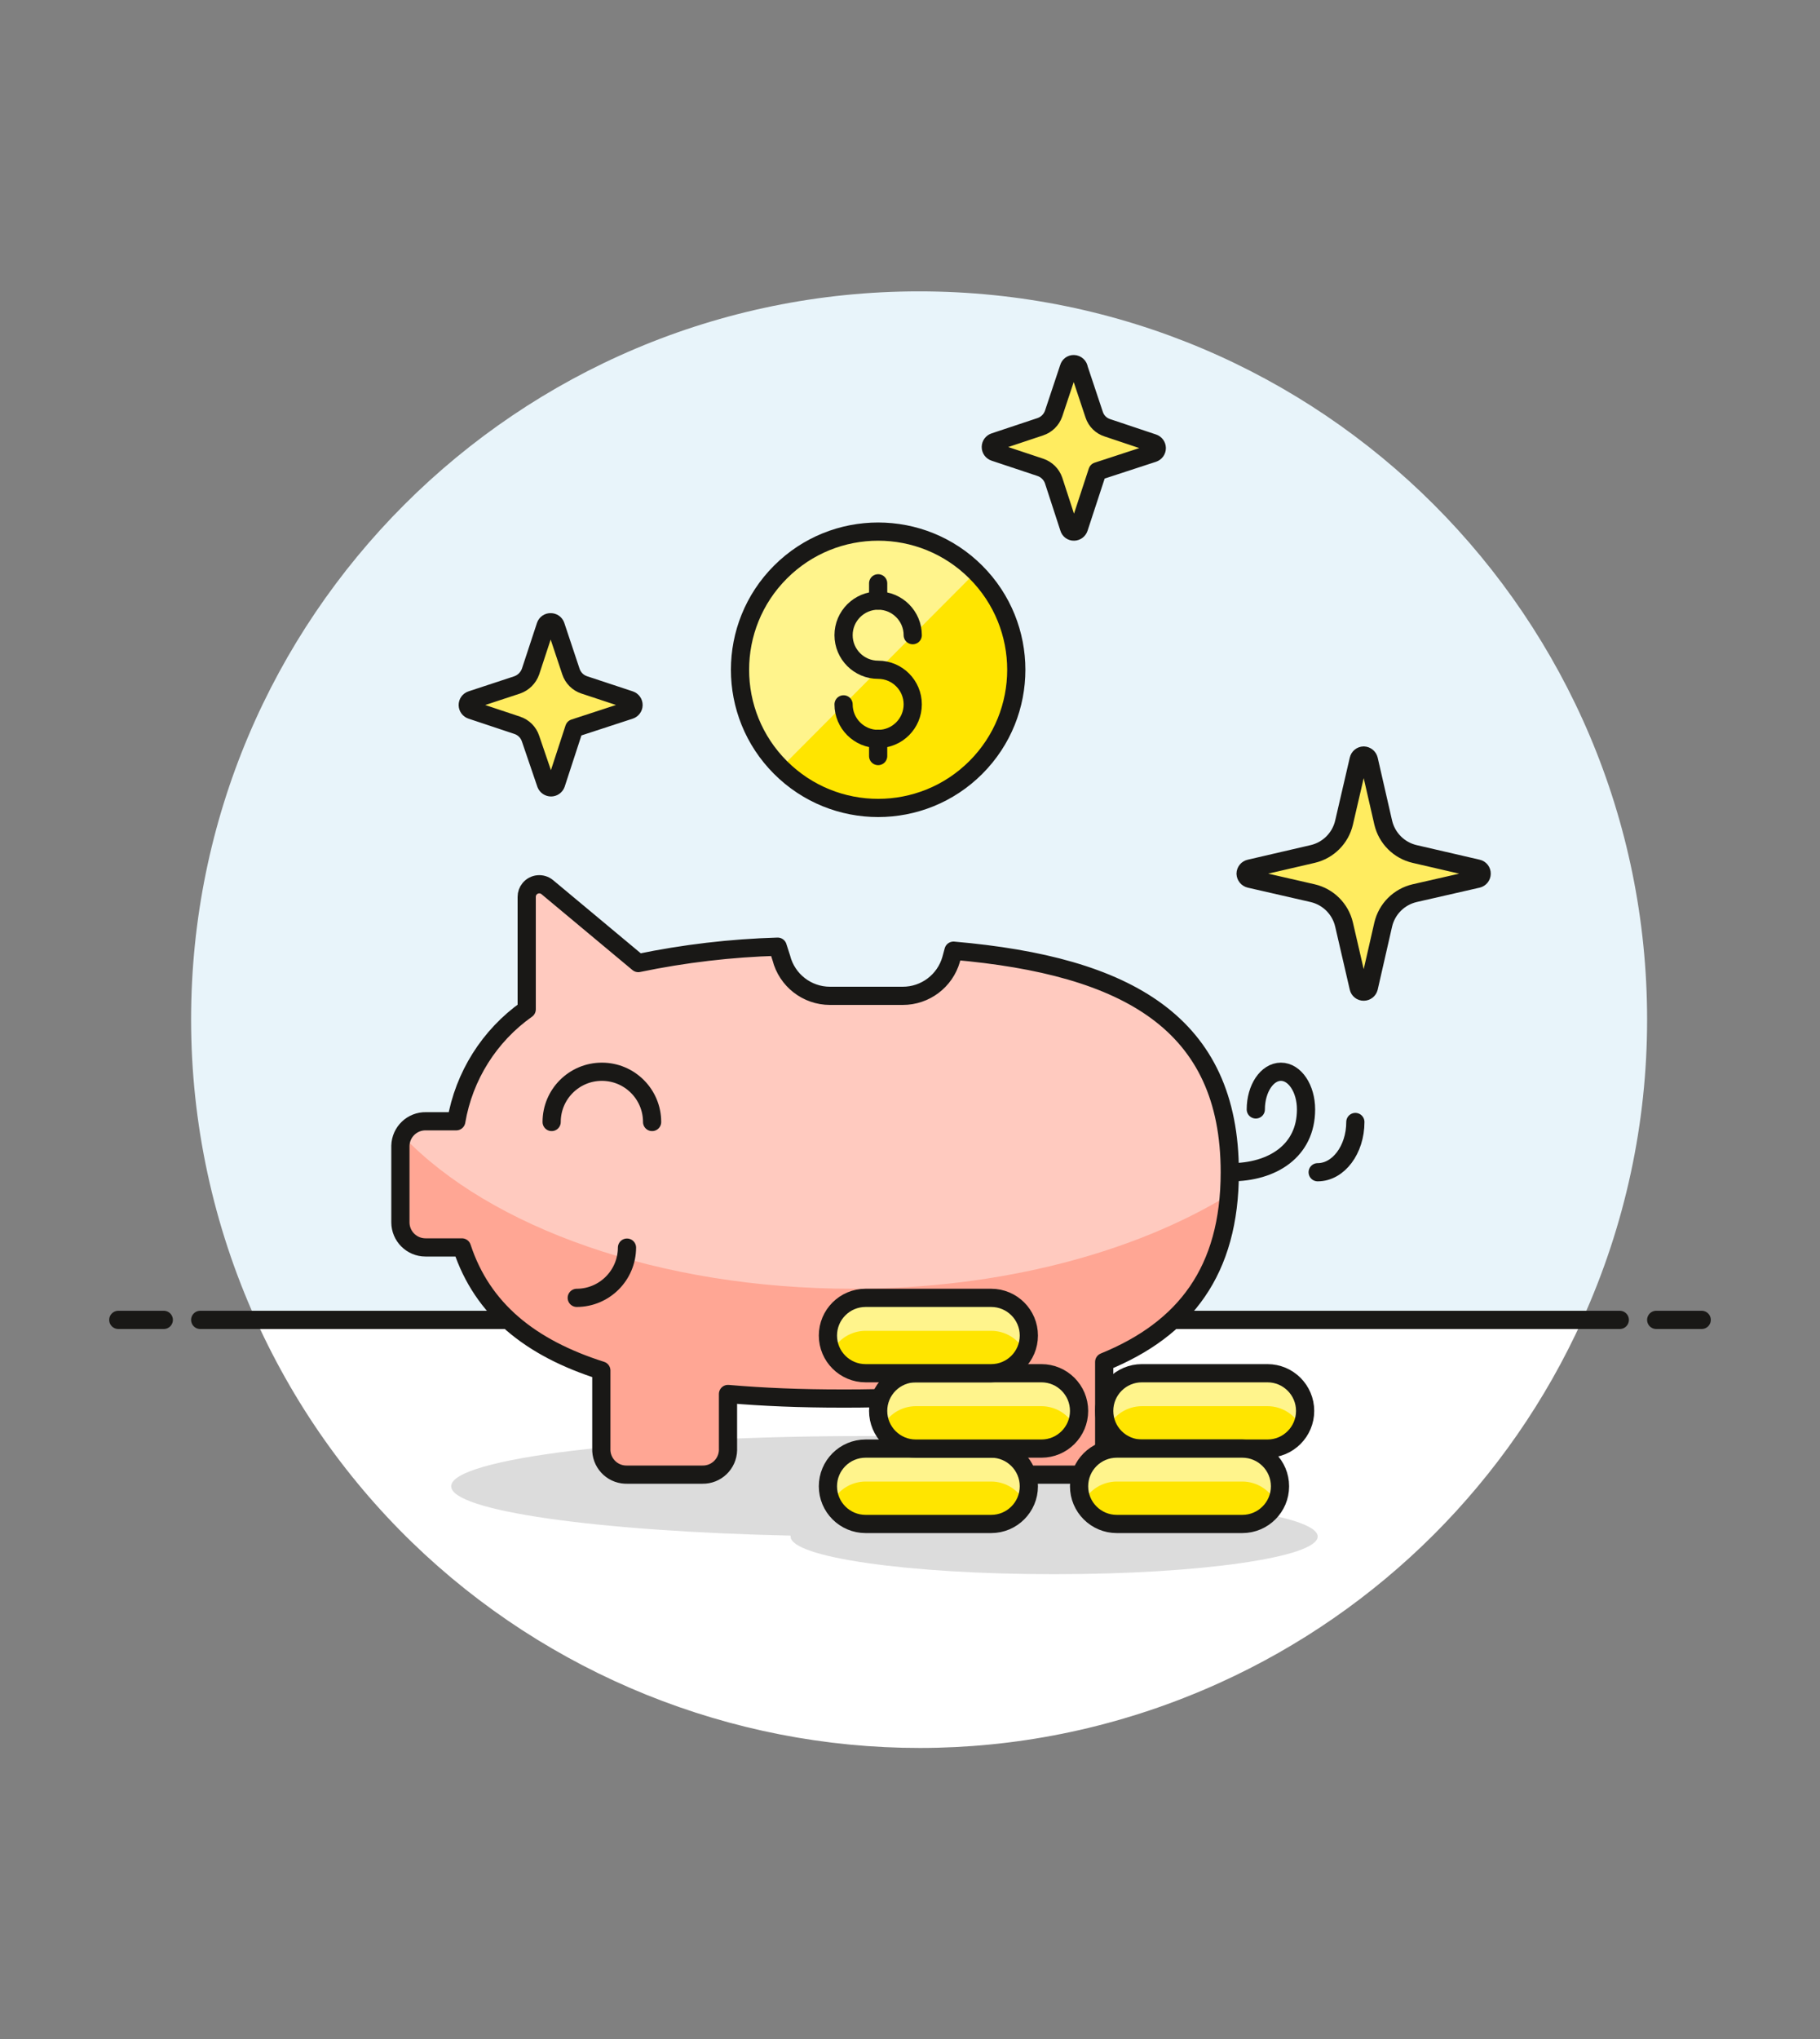 <?xml version="1.0" encoding="UTF-8"?>
<svg version="1.1" viewBox="0 0 100 112" xmlns="http://www.w3.org/2000/svg" xmlns:xlink="http://www.w3.org/1999/xlink">
    <rect x="0" y="0" width="100" height="112" fill="#808080" stroke="none"/>
    <!--Generated by IJSVG (https://github.com/iconjar/IJSVG)-->
    <defs>
        <path d="M67.57,64.39c0,-8.17 -5.6,-11.34 -15.18,-12.17l-0.13,0.48l4.6846e-08,-1.6355e-07c-0.34,1.186 -1.426,2.003 -2.66,2h-4l1.11223e-07,1.98334e-10c-1.261,-0.002 -2.359,-0.858 -2.67,-2.08l-0.2,-0.62l1.70723e-06,-4.9592e-08c-2.575,0.075 -5.138,0.376 -7.66,0.9l-5,-4.17l2.24976e-08,1.86244e-08c-0.294,-0.243 -0.729,-0.202 -0.972,0.092c-0.102,0.123 -0.158,0.278 -0.158,0.438v6.18l9.3779e-07,-6.63606e-07c-2.056,1.455 -3.448,3.667 -3.87,6.15h-1.66l-3.24866e-08,-7.14252e-10c-0.762,-0.017 -1.393,0.587 -1.41,1.349c-0,0.02 -0,0.04 3.38984e-08,0.061v4.14l2.13163e-14,2.08374e-07c1.15082e-07,0.762 0.618,1.38 1.38,1.38h2c1.12,3.41 3.76,5.52 7.66,6.76v4.28l-4.64627e-08,1.06134e-06c-0.033,0.761 0.557,1.406 1.318,1.439c0.031,0.001 0.061,0.002 0.092,0.001h4.14l5.86419e-08,1.31415e-09c0.762,0.017 1.393,-0.587 1.411,-1.349c0.001,-0.027 0,-0.054 -0.001,-0.081v-3v0c1.92,0.167 3.993,0.25 6.22,0.25l3.65296e-06,1.80979e-08c2.542,0.013 5.083,-0.118 7.61,-0.39v0v3.14l-1.06788e-08,2.87268e-07c-0.028,0.759 0.562,1.398 1.32,1.43h4.14h-6.03217e-08c0.762,3.33148e-08 1.38,-0.618 1.38,-1.38v-4.81c4.44,-1.81 6.9,-5.01 6.9,-10.42Z" id="a"></path>
        <path d="M71.71,77.5v0c0,-1.143 -0.927,-2.07 -2.07,-2.07h-6.9h-9.04826e-08c-1.143,4.99721e-08 -2.07,0.927 -2.07,2.07c4.99722e-08,1.143 0.927,2.07 2.07,2.07h6.9h6.5798e-08c1.143,-8.63114e-08 2.07,-0.927 2.07,-2.07Z" id="b"></path>
        <path d="M53.617,31.423c2.964,2.964 2.964,7.77 0,10.734c-2.964,2.964 -7.77,2.964 -10.734,0c-2.964,-2.964 -2.964,-7.77 0,-10.734c2.964,-2.964 7.77,-2.964 10.734,0" id="g"></path>
        <path d="M70.33,81.64v0c0,-1.143 -0.927,-2.07 -2.07,-2.07h-6.9l-9.04826e-08,1.42109e-14c-1.143,4.99721e-08 -2.07,0.927 -2.07,2.07c4.99722e-08,1.143 0.927,2.07 2.07,2.07h6.9h6.5798e-08c1.143,-8.63114e-08 2.07,-0.927 2.07,-2.07Z" id="c"></path>
        <path d="M56.53,81.64h7.10543e-15c0,-1.143 -0.927,-2.07 -2.07,-2.07h-6.9l-9.04826e-08,1.42109e-14c-1.143,4.99721e-08 -2.07,0.927 -2.07,2.07c4.99722e-08,1.143 0.927,2.07 2.07,2.07h6.9h6.57981e-08c1.143,-8.63114e-08 2.07,-0.927 2.07,-2.07Z" id="d"></path>
        <path d="M56.53,73.36h7.10543e-15c0,-1.143 -0.927,-2.07 -2.07,-2.07h-6.9l-9.04826e-08,1.42109e-14c-1.143,4.99721e-08 -2.07,0.927 -2.07,2.07c4.99722e-08,1.143 0.927,2.07 2.07,2.07h6.9h6.57981e-08c1.143,-8.63114e-08 2.07,-0.927 2.07,-2.07Z" id="f"></path>
        <path d="M59.29,77.5v0c0,-1.143 -0.927,-2.07 -2.07,-2.07h-6.9h-9.04826e-08c-1.143,4.99721e-08 -2.07,0.927 -2.07,2.07c4.99722e-08,1.143 0.927,2.07 2.07,2.07h6.9h6.57981e-08c1.143,-8.63114e-08 2.07,-0.927 2.07,-2.07Z" id="e"></path>
    </defs>
    <path d="M90.5,56l1.75431e-07,0.004c-1.42109e-14,-22.091 -17.909,-40 -40,-40c-22.091,7.10543e-15 -40,17.909 -40,40c0,5.688 1.213,11.311 3.558,16.493h72.882l-2.56202e-07,5.6497e-07c2.35,-5.182 3.564,-10.807 3.56,-16.497Z" fill="#E8F4FA"></path>
    <path fill="#FFF" d="M14.06,72.5l-2.10036e-06,-4.63966e-06c9.111,20.125 32.811,29.054 52.936,19.944c8.849,-4.006 15.938,-11.095 19.944,-19.944Z"></path>
    <g stroke-linecap="round" stroke-width="1" stroke="#191816" fill="none" stroke-linejoin="round">
        <path d="M11,72.5h78"></path>
        <path d="M6.5,72.5h2.5"></path>
        <path d="M91,72.5h2.5"></path>
    </g>
    <path opacity="0.15" fill="#191816" d="M67.83,82.89c1.59,-0.38 2.5,-0.8 2.5,-1.25c0,-1.53 -10.19,-2.76 -22.77,-2.76c-12.58,0 -22.77,1.23 -22.77,2.76c0,1.35 8,2.47 18.65,2.71c0,0 0,0 0,0.05c0,1.14 6.49,2.07 14.49,2.07c8,0 14.47,-0.93 14.47,-2.07c0,-0.6 -1.76,-1.13 -4.57,-1.51Z"></path>
    <path d="M69,60.94c0,-1.15 0.62,-2.07 1.38,-2.07c0.76,0 1.38,0.92 1.38,2.07c0,2.28 -1.85,3.45 -4.14,3.45" stroke-linecap="round" stroke-width="1" stroke="#191816" fill="none" stroke-linejoin="round"></path>
    <use fill="#FFA694" xlink:href="#a"></use>
    <path d="M52.39,52.22l-0.13,0.48l4.6846e-08,-1.6355e-07c-0.34,1.186 -1.426,2.003 -2.66,2h-4l1.11223e-07,1.98334e-10c-1.261,-0.002 -2.359,-0.858 -2.67,-2.08l-0.2,-0.62l1.70723e-06,-4.9592e-08c-2.575,0.075 -5.138,0.376 -7.66,0.9l-5,-4.17l2.24976e-08,1.86244e-08c-0.294,-0.243 -0.729,-0.202 -0.972,0.092c-0.102,0.123 -0.158,0.278 -0.158,0.438v6.18l9.3779e-07,-6.63606e-07c-2.056,1.455 -3.448,3.667 -3.87,6.15h-1.66l-1.82187e-08,-1.21432e-11c-0.548,-0 -1.044,0.326 -1.26,0.83c4.79,5 14.06,8.37 24.72,8.37c8.15,0 15.48,-2 20.62,-5.14c0,-0.42 0.08,-0.84 0.08,-1.3c-6.59774e-09,-8.13 -5.57,-11.3 -15.18,-12.13Z" fill="#FFCABF"></path>
    <use fill="none" stroke="#191816" stroke-linecap="round" stroke-linejoin="round" stroke-width="1" xlink:href="#a"></use>
    <g stroke-linecap="round" stroke-width="1" stroke="#191816" fill="none" stroke-linejoin="round">
        <path d="M34.45,68.53l-1.07037e-08,2.96981e-06c-0.005,1.522 -1.238,2.755 -2.76,2.76"></path>
        <path d="M30.31,61.63l3.19744e-14,4.16748e-07c-2.30164e-07,-1.524 1.236,-2.76 2.76,-2.76c1.524,-2.30164e-07 2.76,1.236 2.76,2.76c0,0 0,0 0,0"></path>
        <path d="M74.47,61.63c0,1.52 -0.93,2.76 -2.07,2.76"></path>
        <path fill="#FFEC60" d="M76,50.79l-6.89852e-08,2.98239e-07c0.199,-0.86 0.87,-1.531 1.73,-1.73l3.46,-0.79l1.67783e-09,-4.17316e-10c0.129,-0.032 0.219,-0.147 0.22,-0.28l1.09063e-09,-4.70575e-08c0.003,-0.134 -0.089,-0.251 -0.22,-0.28l-3.46,-0.8l-8.77385e-09,-2.02947e-09c-0.86,-0.199 -1.531,-0.87 -1.73,-1.73l-0.79,-3.45l3.71774e-09,1.55477e-08c-0.031,-0.131 -0.146,-0.225 -0.28,-0.23l-3.23303e-09,4.15881e-11c-0.136,0.002 -0.252,0.097 -0.28,0.23l-0.8,3.45l7.77753e-08,-3.36241e-07c-0.199,0.86 -0.87,1.531 -1.73,1.73l-3.45,0.8l-2.23152e-08,4.71707e-09c-0.133,0.028 -0.228,0.144 -0.23,0.28l3.16294e-09,8.05262e-08c0.005,0.134 0.099,0.249 0.23,0.28l3.45,0.79l6.84265e-08,1.58276e-08c0.86,0.199 1.531,0.87 1.73,1.73l0.8,3.46l-8.43212e-09,-3.84864e-08c0.029,0.131 0.146,0.223 0.28,0.22l-2.12711e-09,1.04592e-11c0.133,-0.001 0.248,-0.091 0.28,-0.22Z"></path>
        <path fill="#FFEC60" d="M60.3,25.89l3.06,-1l3.49849e-09,-1.14168e-09c0.121,-0.039 0.202,-0.153 0.2,-0.28l3.44339e-09,1.75182e-07c-0.002,-0.123 -0.083,-0.232 -0.2,-0.27l-2.51,-0.84l-4.23393e-08,-1.32389e-08c-0.345,-0.108 -0.617,-0.376 -0.73,-0.72l-0.84,-2.52l1.04161e-08,1.00567e-07c-0.015,-0.145 -0.135,-0.256 -0.28,-0.26l1.2863e-08,4.38067e-10c-0.126,-0.004 -0.237,0.079 -0.27,0.2l-0.84,2.52l-1.76033e-08,5.06446e-08c-0.118,0.34 -0.388,0.606 -0.73,0.72l-2.52,0.84l-2.54926e-09,8.31673e-10c-0.117,0.038 -0.198,0.147 -0.2,0.27l-1.34758e-08,9.0702e-07c-0.002,0.127 0.079,0.241 0.2,0.28l2.52,0.84l-1.14875e-07,-3.81612e-08c0.342,0.114 0.612,0.38 0.73,0.72l0.85,2.61l-1.96754e-09,-7.34716e-09c0.033,0.121 0.144,0.204 0.27,0.2l2.78652e-09,-5.47757e-11c0.123,-0.002 0.232,-0.083 0.27,-0.2Z"></path>
        <path fill="#FFEC60" d="M31.55,40l3.06,-1l1.13128e-08,-3.69068e-09c0.117,-0.038 0.198,-0.147 0.2,-0.27l1.32076e-08,-8.88962e-07c0.002,-0.127 -0.079,-0.241 -0.2,-0.28l-2.51,-0.83l1.84086e-08,6.0986e-09c-0.345,-0.114 -0.616,-0.385 -0.73,-0.73l-0.84,-2.52l9.65615e-09,2.8462e-08c-0.039,-0.115 -0.148,-0.192 -0.27,-0.19l-1.33447e-08,-7.02869e-10c-0.125,-0.007 -0.24,0.071 -0.28,0.19l-0.83,2.52l3.88816e-08,-1.09661e-07c-0.121,0.341 -0.389,0.609 -0.73,0.73l-2.52,0.83l5.26479e-09,-1.71809e-09c-0.121,0.039 -0.202,0.153 -0.2,0.28l-3.59131e-09,-1.82707e-07c0.002,0.123 0.083,0.232 0.2,0.27l2.52,0.84l-1.13844e-07,-3.77153e-08c0.345,0.114 0.616,0.385 0.73,0.73l0.85,2.49l-2.63009e-09,-6.67348e-09c0.045,0.115 0.156,0.19 0.28,0.19l-4.34104e-09,3.31752e-11c0.121,-0.001 0.228,-0.077 0.27,-0.19Z"></path>
    </g>
    <use fill="#FFE500" xlink:href="#b"></use>
    <path d="M62.74,77.24h6.9l8.36565e-08,-8.84626e-11c0.794,-0.001 1.517,0.454 1.86,1.17l5.85431e-08,-1.17437e-07c0.141,-0.283 0.213,-0.594 0.21,-0.91v0c0,-1.143 -0.927,-2.07 -2.07,-2.07h-6.9h-9.04826e-08c-1.143,4.99721e-08 -2.07,0.927 -2.07,2.07l-7.32678e-08,-7.39108e-06c0.003,0.315 0.075,0.626 0.21,0.91l-1.06202e-07,2.19969e-07c0.345,-0.714 1.067,-1.168 1.86,-1.17Z" fill="#FFF48C"></path>
    <use fill="none" stroke="#191816" stroke-linecap="round" stroke-linejoin="round" stroke-width="1" xlink:href="#b"></use>
    <use xlink:href="#c" fill="#FFE500"></use>
    <path fill="#FFF48C" d="M61.36,81.38h6.9l-9.42869e-08,-1.87214e-10c0.793,0.002 1.515,0.456 1.86,1.17l5.85431e-08,-1.17437e-07c0.141,-0.283 0.213,-0.594 0.21,-0.91v0c0,-1.143 -0.927,-2.07 -2.07,-2.07h-6.9h-9.04826e-08c-1.143,4.99721e-08 -2.07,0.927 -2.07,2.07l-7.32678e-08,-7.39108e-06c0.003,0.315 0.075,0.626 0.21,0.91l3.08064e-08,-6.38069e-08c0.345,-0.714 1.067,-1.168 1.86,-1.17Z"></path>
    <use xlink:href="#c" stroke-linecap="round" stroke-width="1" stroke="#191816" fill="none" stroke-linejoin="round"></use>
    <use fill="#FFE500" xlink:href="#d"></use>
    <path d="M47.56,81.38h6.9l-9.42869e-08,-1.87214e-10c0.793,0.002 1.515,0.456 1.86,1.17l5.85431e-08,-1.17437e-07c0.141,-0.283 0.213,-0.594 0.21,-0.91v0c0,-1.143 -0.927,-2.07 -2.07,-2.07h-6.9h-9.04826e-08c-1.143,4.99721e-08 -2.07,0.927 -2.07,2.07l-7.32678e-08,-7.39108e-06c0.003,0.315 0.075,0.626 0.21,0.91l3.08064e-08,-6.38069e-08c0.345,-0.714 1.067,-1.168 1.86,-1.17Z" fill="#FFF48C"></path>
    <use fill="none" stroke="#191816" stroke-linecap="round" stroke-linejoin="round" stroke-width="1" xlink:href="#d"></use>
    <use xlink:href="#e" fill="#FFE500"></use>
    <path fill="#FFF48C" d="M50.32,77.24h6.9l-9.42869e-08,-1.87228e-10c0.793,0.002 1.515,0.456 1.86,1.17l1.91515e-08,-4.02945e-08c0.135,-0.284 0.207,-0.595 0.21,-0.91v0c0,-1.143 -0.927,-2.07 -2.07,-2.07h-6.9h-9.04826e-08c-1.143,4.99721e-08 -2.07,0.927 -2.07,2.07l-7.32678e-08,-7.39108e-06c0.003,0.315 0.075,0.626 0.21,0.91l-6.97752e-09,1.4452e-08c0.345,-0.714 1.067,-1.168 1.86,-1.17Z"></path>
    <use xlink:href="#e" stroke-linecap="round" stroke-width="1" stroke="#191816" fill="none" stroke-linejoin="round"></use>
    <use fill="#FFE500" xlink:href="#f"></use>
    <path d="M47.56,73.1h6.9l9.74902e-08,2.56833e-10c0.79,0.002 1.511,0.451 1.86,1.16l4.26495e-08,-8.55696e-08c0.139,-0.279 0.211,-0.588 0.21,-0.9v0c0,-1.143 -0.927,-2.07 -2.07,-2.07h-6.9h-9.04826e-08c-1.143,4.99721e-08 -2.07,0.927 -2.07,2.07l-5.51746e-08,-8.76727e-06c0.002,0.312 0.074,0.619 0.21,0.9l1.13888e-07,-2.3093e-07c0.349,-0.709 1.07,-1.158 1.86,-1.16Z" fill="#FFF48C"></path>
    <use fill="none" stroke="#191816" stroke-linecap="round" stroke-linejoin="round" stroke-width="1" xlink:href="#f"></use>
    <use xlink:href="#g" fill="#FFE500"></use>
    <path fill="#FFF48C" d="M48.25,29.2l-1.63156e-08,-1.00204e-10c-4.192,-0.026 -7.611,3.351 -7.636,7.543c-0.013,2.05 0.805,4.019 2.266,5.457l10.74,-10.78l-5.35092e-08,-5.34482e-08c-1.425,-1.423 -3.356,-2.222 -5.37,-2.22Z"></path>
    <g stroke-width="1" fill="none" stroke="#191816">
        <use xlink:href="#g"></use>
        <path stroke-linecap="round" stroke-linejoin="round" d="M48.25,40.58v0.95"></path>
        <path stroke-linecap="round" stroke-linejoin="round" d="M48.25,32.04v0.95"></path>
        <path stroke-linecap="round" stroke-linejoin="round" d="M46.35,38.69l2.13163e-14,-2.86892e-07c-1.58446e-07,1.049 0.851,1.9 1.9,1.9c1.049,1.58446e-07 1.9,-0.851 1.9,-1.9c1.58446e-07,-1.049 -0.851,-1.9 -1.9,-1.9c0,0 0,0 0,0l-8.30516e-08,-7.10543e-15c-1.049,-4.58682e-08 -1.9,-0.851 -1.9,-1.9c4.58682e-08,-1.049 0.851,-1.9 1.9,-1.9c1.049,4.58682e-08 1.9,0.851 1.9,1.9c0,0 0,7.10543e-15 0,7.10543e-15"></path>
    </g>
</svg>